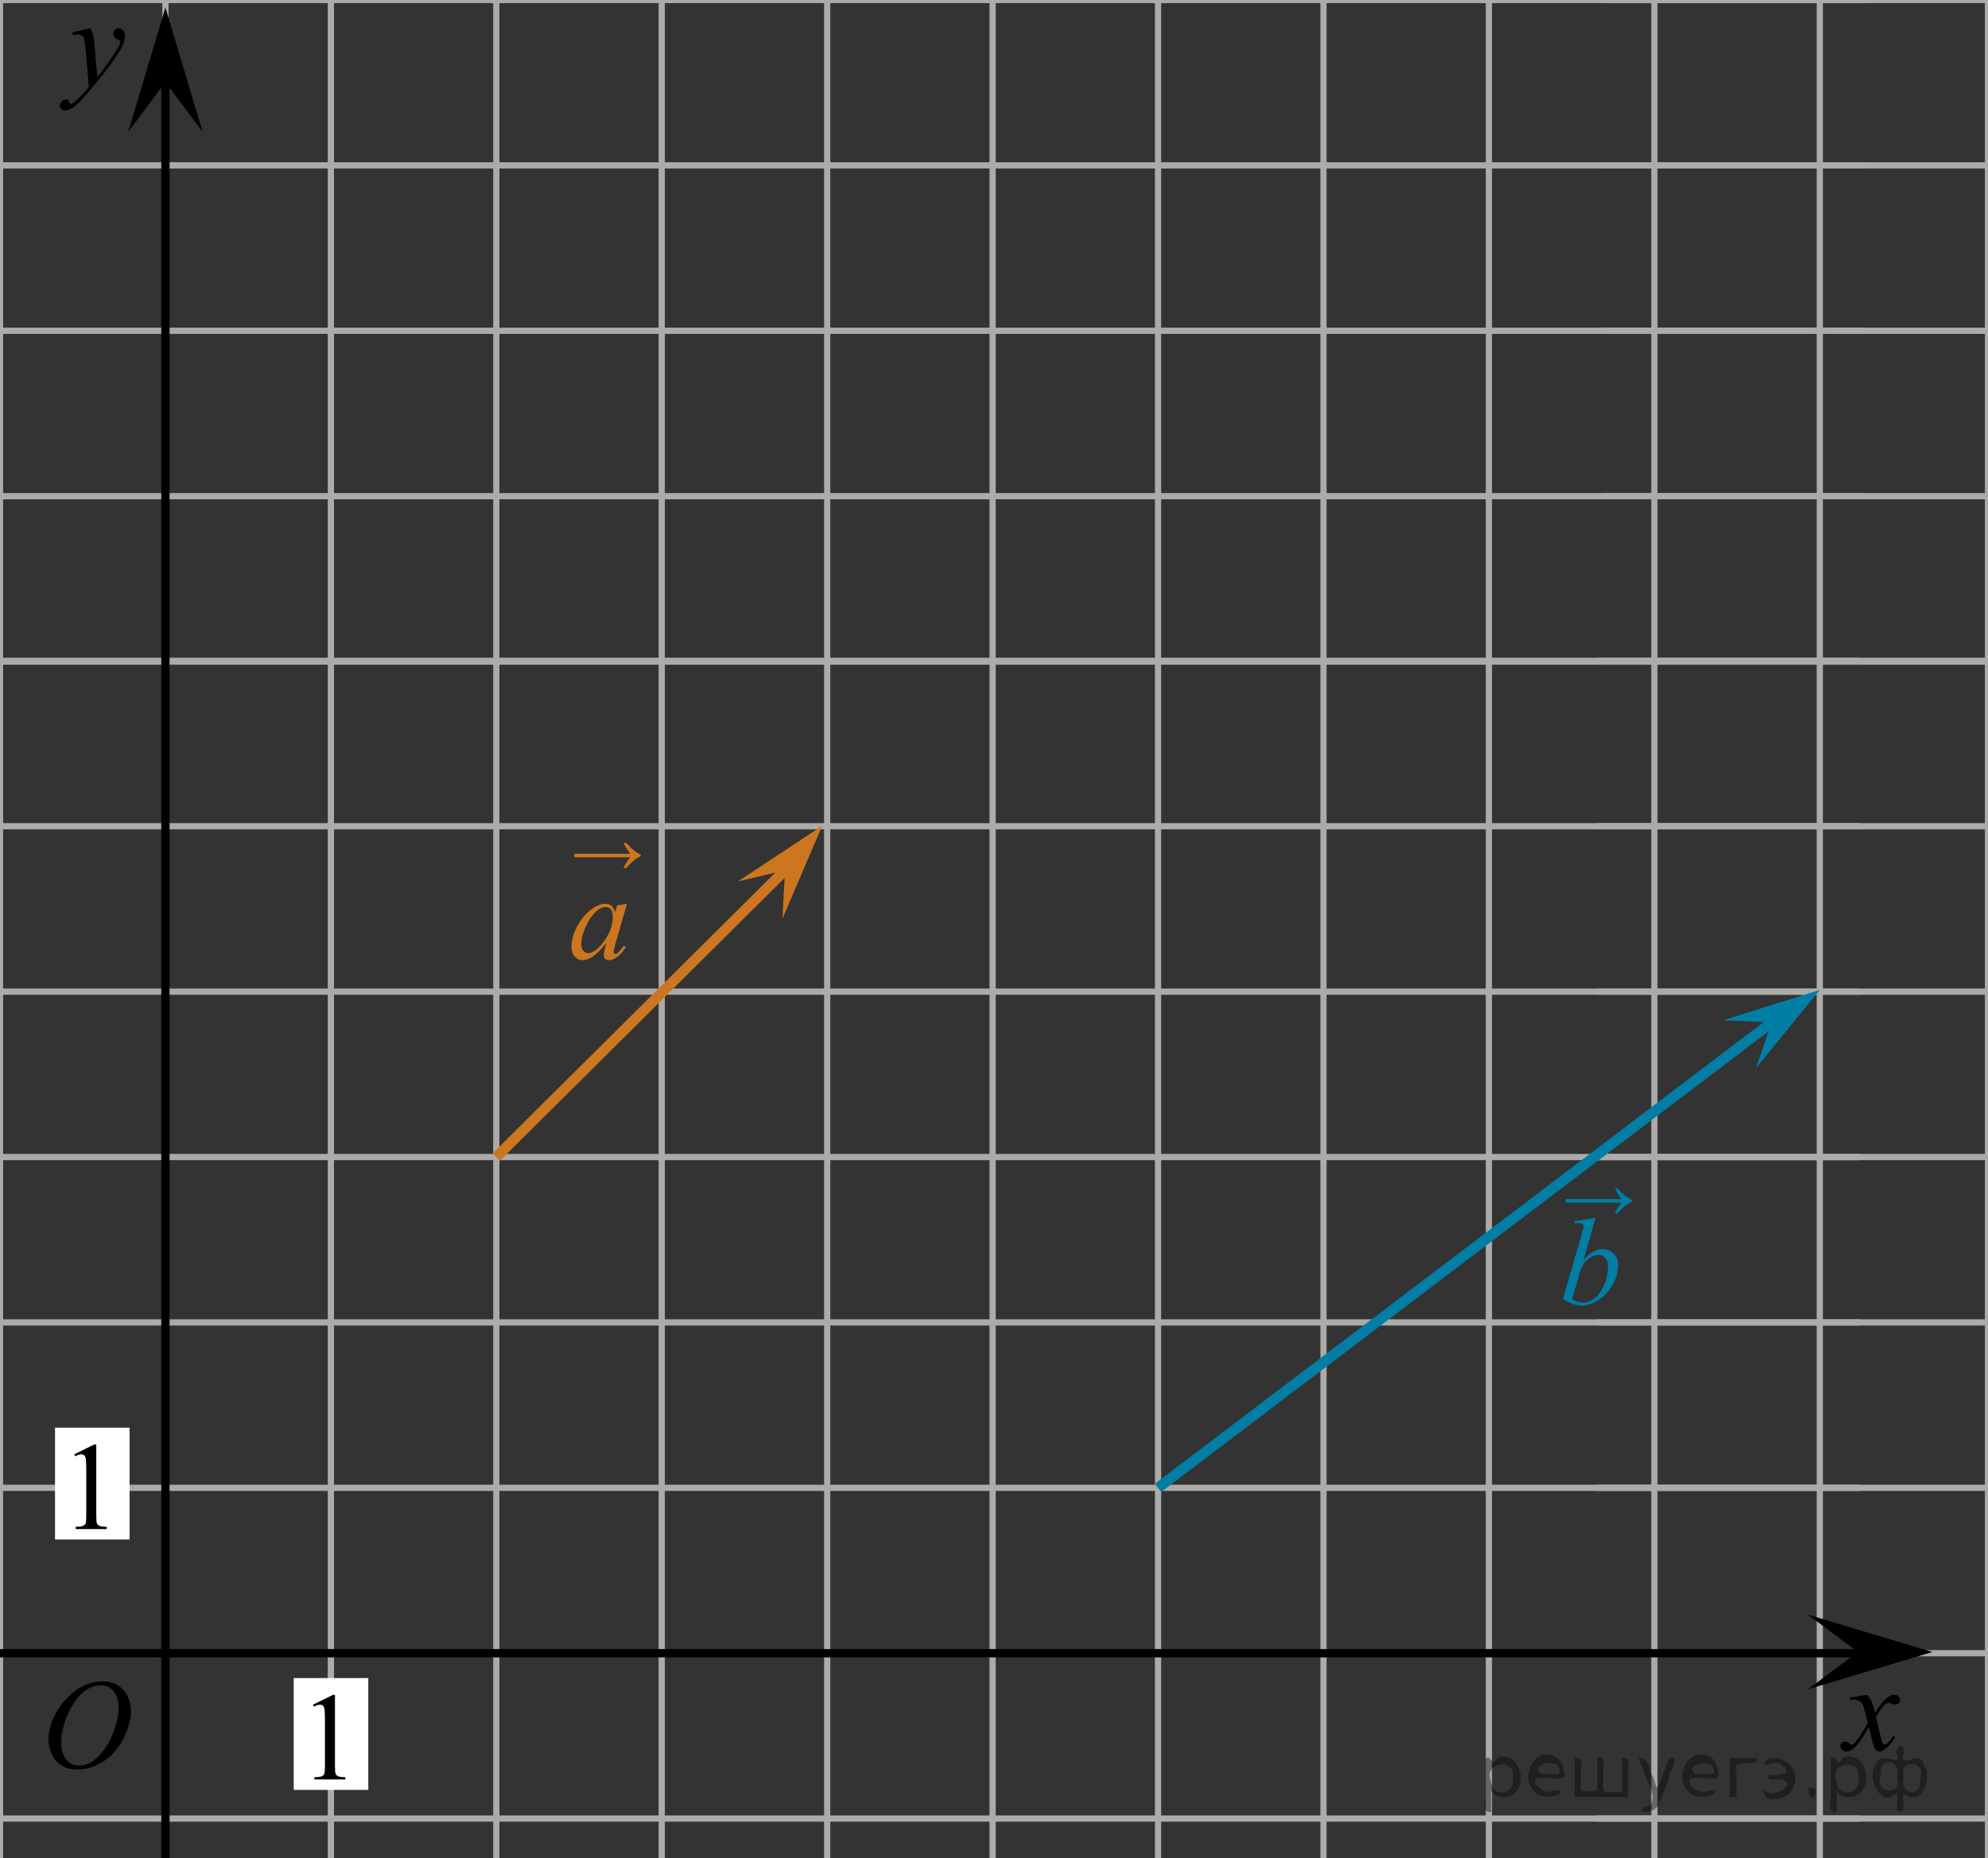 <?xml version="1.0" encoding="utf-8"?>
<!-- Generator: Adobe Illustrator 16.0.0, SVG Export Plug-In . SVG Version: 6.00 Build 0)  -->
<!DOCTYPE svg PUBLIC "-//W3C//DTD SVG 1.1//EN" "http://www.w3.org/Graphics/SVG/1.1/DTD/svg11.dtd">
<svg version="1.1" id="Слой_1" xmlns="http://www.w3.org/2000/svg" xmlns:xlink="http://www.w3.org/1999/xlink" x="0px" y="0px"
	 width="239.934px" height="224.323px" viewBox="-39.871 20.672 239.934 224.323"
	 enable-background="new -39.871 20.672 239.934 224.323" xml:space="preserve">
<rect x="-39.871" y="20.672" width="239.934" height="224.323" fill="#333333" stroke="none"/>
<g>
	<g>
		<g>
			
				<line fill="none" stroke="#ADAAAA" stroke-width="0.75" stroke-miterlimit="10" x1="379.761" y1="-122.031" x2="379.761" y2="325.661"/>
			
				<line fill="none" stroke="#ADAAAA" stroke-width="0.75" stroke-miterlimit="10" x1="359.797" y1="-122.031" x2="359.797" y2="325.661"/>
			
				<line fill="none" stroke="#ADAAAA" stroke-width="0.75" stroke-miterlimit="10" x1="339.826" y1="-122.031" x2="339.826" y2="325.661"/>
			
				<line fill="none" stroke="#ADAAAA" stroke-width="0.75" stroke-miterlimit="10" x1="319.864" y1="-122.031" x2="319.864" y2="325.661"/>
			
				<line fill="none" stroke="#ADAAAA" stroke-width="0.75" stroke-miterlimit="10" x1="299.895" y1="-122.031" x2="299.895" y2="325.661"/>
			
				<line fill="none" stroke="#ADAAAA" stroke-width="0.75" stroke-miterlimit="10" x1="279.928" y1="-122.031" x2="279.928" y2="325.661"/>
			
				<line fill="none" stroke="#ADAAAA" stroke-width="0.75" stroke-miterlimit="10" x1="259.965" y1="-122.031" x2="259.965" y2="325.661"/>
			
				<line fill="none" stroke="#ADAAAA" stroke-width="0.75" stroke-miterlimit="10" x1="239.994" y1="-122.031" x2="239.994" y2="325.661"/>
			
				<line fill="none" stroke="#ADAAAA" stroke-width="0.75" stroke-miterlimit="10" x1="220.029" y1="-122.031" x2="220.029" y2="325.661"/>
			
				<line fill="none" stroke="#ADAAAA" stroke-width="0.75" stroke-miterlimit="10" x1="200.063" y1="-122.031" x2="200.063" y2="325.661"/>
			<path fill="none" stroke="#ADAAAA" stroke-width="0.75" stroke-miterlimit="10" d="M180.094,325.661"/>
			<path fill="none" stroke="#ADAAAA" stroke-width="0.75" stroke-miterlimit="10" d="M180.094-122.031"/>
			<path fill="none" stroke="#ADAAAA" stroke-width="0.75" stroke-miterlimit="10" d="M160.129,325.661"/>
			<path fill="none" stroke="#ADAAAA" stroke-width="0.75" stroke-miterlimit="10" d="M160.129-122.031"/>
		</g>
		<g>
			
				<line fill="none" stroke="#ADAAAA" stroke-width="0.75" stroke-miterlimit="10" x1="153.583" y1="-119.096" x2="385.261" y2="-119.096"/>
			
				<line fill="none" stroke="#ADAAAA" stroke-width="0.75" stroke-miterlimit="10" x1="153.583" y1="-99.129" x2="385.261" y2="-99.129"/>
			
				<line fill="none" stroke="#ADAAAA" stroke-width="0.75" stroke-miterlimit="10" x1="153.583" y1="-79.161" x2="385.261" y2="-79.161"/>
			
				<line fill="none" stroke="#ADAAAA" stroke-width="0.75" stroke-miterlimit="10" x1="153.583" y1="-59.198" x2="385.261" y2="-59.198"/>
			
				<line fill="none" stroke="#ADAAAA" stroke-width="0.75" stroke-miterlimit="10" x1="153.583" y1="-39.232" x2="385.261" y2="-39.232"/>
			
				<line fill="none" stroke="#ADAAAA" stroke-width="0.75" stroke-miterlimit="10" x1="153.583" y1="-19.263" x2="385.261" y2="-19.263"/>
			
				<line fill="none" stroke="#ADAAAA" stroke-width="0.75" stroke-miterlimit="10" x1="153.583" y1="0.703" x2="385.261" y2="0.703"/>
			
				<line fill="none" stroke="#ADAAAA" stroke-width="0.75" stroke-miterlimit="10" x1="153.583" y1="20.672" x2="385.261" y2="20.672"/>
			
				<line fill="none" stroke="#ADAAAA" stroke-width="0.75" stroke-miterlimit="10" x1="153.583" y1="40.635" x2="385.261" y2="40.635"/>
			
				<line fill="none" stroke="#ADAAAA" stroke-width="0.75" stroke-miterlimit="10" x1="153.583" y1="60.602" x2="385.261" y2="60.602"/>
			
				<line fill="none" stroke="#ADAAAA" stroke-width="0.75" stroke-miterlimit="10" x1="153.583" y1="80.57" x2="385.261" y2="80.57"/>
			
				<line fill="none" stroke="#ADAAAA" stroke-width="0.75" stroke-miterlimit="10" x1="153.583" y1="100.537" x2="385.261" y2="100.537"/>
			<g>
				
					<line fill="none" stroke="#ADAAAA" stroke-width="0.75" stroke-miterlimit="10" x1="152.932" y1="100.445" x2="384.615" y2="100.445"/>
				
					<line fill="none" stroke="#ADAAAA" stroke-width="0.75" stroke-miterlimit="10" x1="152.932" y1="120.413" x2="384.615" y2="120.413"/>
				
					<line fill="none" stroke="#ADAAAA" stroke-width="0.75" stroke-miterlimit="10" x1="152.932" y1="140.381" x2="384.615" y2="140.381"/>
				
					<line fill="none" stroke="#ADAAAA" stroke-width="0.75" stroke-miterlimit="10" x1="152.932" y1="160.344" x2="384.615" y2="160.344"/>
				
					<line fill="none" stroke="#ADAAAA" stroke-width="0.75" stroke-miterlimit="10" x1="152.932" y1="180.31" x2="384.615" y2="180.31"/>
				
					<line fill="none" stroke="#ADAAAA" stroke-width="0.75" stroke-miterlimit="10" x1="152.932" y1="200.276" x2="384.615" y2="200.276"/>
				
					<line fill="none" stroke="#ADAAAA" stroke-width="0.75" stroke-miterlimit="10" x1="152.932" y1="220.241" x2="384.615" y2="220.241"/>
				
					<line fill="none" stroke="#ADAAAA" stroke-width="0.75" stroke-miterlimit="10" x1="152.932" y1="240.202" x2="384.615" y2="240.202"/>
				
					<line fill="none" stroke="#ADAAAA" stroke-width="0.75" stroke-miterlimit="10" x1="152.932" y1="260.178" x2="384.615" y2="260.178"/>
				
					<line fill="none" stroke="#ADAAAA" stroke-width="0.75" stroke-miterlimit="10" x1="152.932" y1="280.146" x2="384.615" y2="280.146"/>
				
					<line fill="none" stroke="#ADAAAA" stroke-width="0.75" stroke-miterlimit="10" x1="152.932" y1="300.11" x2="384.615" y2="300.11"/>
				
					<line fill="none" stroke="#ADAAAA" stroke-width="0.75" stroke-miterlimit="10" x1="152.932" y1="320.073" x2="384.615" y2="320.073"/>
			</g>
		</g>
	</g>
	<g>
		<g>
			
				<line fill="none" stroke="#ADAAAA" stroke-width="0.75" stroke-miterlimit="10" x1="179.762" y1="-122.031" x2="179.762" y2="325.661"/>
			
				<line fill="none" stroke="#ADAAAA" stroke-width="0.75" stroke-miterlimit="10" x1="159.797" y1="-122.031" x2="159.797" y2="325.661"/>
			
				<line fill="none" stroke="#ADAAAA" stroke-width="0.75" stroke-miterlimit="10" x1="139.826" y1="-122.031" x2="139.826" y2="325.661"/>
			
				<line fill="none" stroke="#ADAAAA" stroke-width="0.75" stroke-miterlimit="10" x1="119.863" y1="-122.031" x2="119.863" y2="325.661"/>
			
				<line fill="none" stroke="#ADAAAA" stroke-width="0.75" stroke-miterlimit="10" x1="99.896" y1="-122.031" x2="99.896" y2="325.661"/>
			
				<line fill="none" stroke="#ADAAAA" stroke-width="0.75" stroke-miterlimit="10" x1="79.928" y1="-122.031" x2="79.928" y2="325.661"/>
			
				<line fill="none" stroke="#ADAAAA" stroke-width="0.75" stroke-miterlimit="10" x1="59.965" y1="-122.031" x2="59.965" y2="325.661"/>
			
				<line fill="none" stroke="#ADAAAA" stroke-width="0.75" stroke-miterlimit="10" x1="39.994" y1="-122.031" x2="39.994" y2="325.661"/>
			
				<line fill="none" stroke="#ADAAAA" stroke-width="0.75" stroke-miterlimit="10" x1="20.029" y1="-122.031" x2="20.029" y2="325.661"/>
			
				<line fill="none" stroke="#ADAAAA" stroke-width="0.75" stroke-miterlimit="10" x1="0.063" y1="-122.031" x2="0.063" y2="325.661"/>
			
				<line fill="none" stroke="#ADAAAA" stroke-width="0.75" stroke-miterlimit="10" x1="-19.907" y1="-122.031" x2="-19.907" y2="325.661"/>
			
				<line fill="none" stroke="#ADAAAA" stroke-width="0.75" stroke-miterlimit="10" x1="-39.871" y1="-122.031" x2="-39.871" y2="325.661"/>
		</g>
		<g>
			
				<line fill="none" stroke="#ADAAAA" stroke-width="0.75" stroke-miterlimit="10" x1="-46.417" y1="-119.096" x2="185.262" y2="-119.096"/>
			
				<line fill="none" stroke="#ADAAAA" stroke-width="0.75" stroke-miterlimit="10" x1="-46.417" y1="-99.129" x2="185.262" y2="-99.129"/>
			
				<line fill="none" stroke="#ADAAAA" stroke-width="0.75" stroke-miterlimit="10" x1="-46.417" y1="-79.161" x2="185.262" y2="-79.161"/>
			
				<line fill="none" stroke="#ADAAAA" stroke-width="0.75" stroke-miterlimit="10" x1="-46.417" y1="-59.198" x2="185.262" y2="-59.198"/>
			
				<line fill="none" stroke="#ADAAAA" stroke-width="0.75" stroke-miterlimit="10" x1="-46.417" y1="-39.232" x2="185.262" y2="-39.232"/>
			
				<line fill="none" stroke="#ADAAAA" stroke-width="0.75" stroke-miterlimit="10" x1="-46.417" y1="-19.263" x2="185.262" y2="-19.263"/>
			
				<line fill="none" stroke="#ADAAAA" stroke-width="0.75" stroke-miterlimit="10" x1="-46.417" y1="0.703" x2="185.262" y2="0.703"/>
			
				<line fill="none" stroke="#ADAAAA" stroke-width="0.75" stroke-miterlimit="10" x1="-46.417" y1="20.672" x2="185.262" y2="20.672"/>
			
				<line fill="none" stroke="#ADAAAA" stroke-width="0.75" stroke-miterlimit="10" x1="-46.417" y1="40.635" x2="185.262" y2="40.635"/>
			
				<line fill="none" stroke="#ADAAAA" stroke-width="0.75" stroke-miterlimit="10" x1="-46.417" y1="60.602" x2="185.262" y2="60.602"/>
			
				<line fill="none" stroke="#ADAAAA" stroke-width="0.75" stroke-miterlimit="10" x1="-46.417" y1="80.57" x2="185.262" y2="80.57"/>
			
				<line fill="none" stroke="#ADAAAA" stroke-width="0.75" stroke-miterlimit="10" x1="-46.417" y1="100.537" x2="185.262" y2="100.537"/>
			<g>
				
					<line fill="none" stroke="#ADAAAA" stroke-width="0.75" stroke-miterlimit="10" x1="-47.068" y1="100.445" x2="184.615" y2="100.445"/>
				
					<line fill="none" stroke="#ADAAAA" stroke-width="0.75" stroke-miterlimit="10" x1="-47.068" y1="120.413" x2="184.615" y2="120.413"/>
				
					<line fill="none" stroke="#ADAAAA" stroke-width="0.75" stroke-miterlimit="10" x1="-47.068" y1="140.381" x2="184.615" y2="140.381"/>
				
					<line fill="none" stroke="#ADAAAA" stroke-width="0.75" stroke-miterlimit="10" x1="-47.068" y1="160.344" x2="184.615" y2="160.344"/>
				
					<line fill="none" stroke="#ADAAAA" stroke-width="0.75" stroke-miterlimit="10" x1="-47.068" y1="180.31" x2="184.615" y2="180.31"/>
				
					<line fill="none" stroke="#ADAAAA" stroke-width="0.75" stroke-miterlimit="10" x1="-47.068" y1="200.276" x2="184.615" y2="200.276"/>
				
					<line fill="none" stroke="#ADAAAA" stroke-width="0.75" stroke-miterlimit="10" x1="-47.068" y1="220.241" x2="184.615" y2="220.241"/>
				
					<line fill="none" stroke="#ADAAAA" stroke-width="0.75" stroke-miterlimit="10" x1="-47.068" y1="240.202" x2="184.615" y2="240.202"/>
				
					<line fill="none" stroke="#ADAAAA" stroke-width="0.75" stroke-miterlimit="10" x1="-47.068" y1="260.178" x2="184.615" y2="260.178"/>
				
					<line fill="none" stroke="#ADAAAA" stroke-width="0.75" stroke-miterlimit="10" x1="-47.068" y1="280.146" x2="184.615" y2="280.146"/>
				
					<line fill="none" stroke="#ADAAAA" stroke-width="0.75" stroke-miterlimit="10" x1="-47.068" y1="300.11" x2="184.615" y2="300.11"/>
				
					<line fill="none" stroke="#ADAAAA" stroke-width="0.75" stroke-miterlimit="10" x1="-47.068" y1="320.073" x2="184.615" y2="320.073"/>
			</g>
		</g>
	</g>
</g>
<line fill="none" stroke="#000000" stroke-miterlimit="10" x1="-119.541" y1="220.241" x2="184.615" y2="220.241"/>
<line fill="none" stroke="#000000" stroke-miterlimit="10" x1="-19.907" y1="404.092" x2="-19.907" y2="29.044"/>
<polygon points="184.345,220.092 178.345,215.592 193.351,220.092 178.345,224.592 "/>
<polygon points="-19.907,30.597 -24.407,36.602 -19.907,21.59 -15.407,36.602 "/>
<rect x="63.504" y="120.565" fill="none" width="16.438" height="17.871"/>
<g>
	<g>
		<g>
			<g>
				<g>
					<g>
						<g>
							<g>
								<g>
									<g>
										<g>
											<g>
												<g>
													<g>
														<g>
															<g>
																<g>
																	<g>
																		<g>
																			<g>
																				<g>
																					<g>
																						<g>
																							<g>
																								<g>
																									<g>
																										<g>
																											<g>
																												<g>
																													<path d="M185.454,225.264c0.24,0.258,0.423,0.514,0.546,0.77c0.09,0.182,0.233,0.646,0.438,1.396
																														l0.646-0.979c0.172-0.229,0.381-0.461,0.627-0.674c0.243-0.215,0.461-0.354,0.646-0.438
																														c0.104-0.054,0.248-0.074,0.394-0.074c0.213,0,0.381,0.059,0.506,0.172
																														c0.125,0.111,0.188,0.252,0.188,0.412c0,0.188-0.037,0.313-0.106,0.385
																														c-0.142,0.123-0.298,0.188-0.476,0.188c-0.104,0-0.215-0.021-0.332-0.063
																														c-0.229-0.078-0.39-0.117-0.465-0.117c-0.117,0-0.271,0.065-0.422,0.207
																														c-0.314,0.256-0.671,0.75-1.105,1.479l0.605,2.539c0.096,0.391,0.172,0.619,0.229,0.692
																														c0.064,0.078,0.132,0.113,0.189,0.113c0.104,0,0.229-0.058,0.354-0.171
																														c0.271-0.229,0.5-0.521,0.688-0.885l0.26,0.133c-0.313,0.58-0.694,1.063-1.188,1.445
																														c-0.271,0.217-0.498,0.318-0.688,0.318c-0.271,0-0.488-0.148-0.649-0.465
																														c-0.104-0.188-0.313-1.02-0.646-2.479c-0.771,1.332-1.381,2.188-1.845,2.571
																														c-0.313,0.244-0.603,0.367-0.87,0.367c-0.191,0-0.375-0.068-0.539-0.215
																														c-0.113-0.104-0.188-0.255-0.188-0.438c0-0.16,0.063-0.297,0.157-0.404
																														c0.104-0.104,0.231-0.162,0.396-0.162c0.146,0,0.313,0.08,0.502,0.235
																														c0.127,0.108,0.229,0.171,0.298,0.171c0.063,0,0.145-0.039,0.229-0.117
																														c0.229-0.188,0.548-0.59,0.938-1.211c0.396-0.619,0.659-1.063,0.782-1.343
																														c-0.313-1.192-0.479-1.825-0.494-1.896c-0.104-0.316-0.271-0.547-0.438-0.682
																														c-0.188-0.134-0.438-0.197-0.813-0.197c-0.104,0-0.237,0.006-0.396,0.021v-0.271L185.454,225.264z"/>
																												</g>
																											</g>
																										</g>
																									</g>
																								</g>
																							</g>
																						</g>
																					</g>
																				</g>
																			</g>
																		</g>
																	</g>
																</g>
															</g>
														</g>
													</g>
												</g>
											</g>
										</g>
									</g>
								</g>
							</g>
						</g>
					</g>
				</g>
			</g>
		</g>
	</g>
</g>
<rect x="146.971" y="221.823" fill="none" width="12.358" height="13.729"/>
<g>
	<g>
		<g>
			<g>
				<g>
					<g>
						<g>
							<g>
								<g>
									<g>
										<g>
											<g>
												<g>
													<g>
														<g>
															<g>
																<g>
																	<g>
																		<g>
																			<g>
																				<g>
																					<g>
																						<g>
																							<g>
																								<g>
																									<g>
																										<g>
																											<g>
																												<g>
																													<path d="M-28.982,24.072c0.168,0.285,0.271,0.552,0.351,0.801c0.063,0.248,0.127,0.736,0.188,1.465
																														l0.313,3.632c0.297-0.354,0.729-0.913,1.284-1.683c0.271-0.374,0.604-0.884,1.005-1.528
																														c0.239-0.394,0.396-0.669,0.44-0.825c0.021-0.078,0.043-0.159,0.043-0.243
																														c0-0.056-0.021-0.101-0.063-0.133c-0.021-0.034-0.125-0.075-0.271-0.122s-0.271-0.135-0.354-0.26
																														c-0.104-0.126-0.146-0.271-0.146-0.433c0-0.202,0.06-0.363,0.178-0.486
																														c0.117-0.123,0.271-0.185,0.441-0.185c0.217,0,0.396,0.09,0.555,0.271
																														c0.149,0.182,0.229,0.429,0.229,0.74c0,0.392-0.146,0.833-0.396,1.332
																														c-0.269,0.5-0.771,1.269-1.535,2.301c-0.758,1.032-1.676,2.16-2.754,3.383
																														c-0.741,0.841-1.293,1.369-1.646,1.589c-0.354,0.22-0.67,0.329-0.938,0.329
																														c-0.146,0-0.271-0.06-0.396-0.176c-0.11-0.113-0.185-0.25-0.185-0.4c0-0.191,0.076-0.366,0.229-0.522
																														c0.156-0.157,0.334-0.234,0.521-0.234c0.104,0,0.188,0.021,0.238,0.064
																														c0.039,0.023,0.084,0.096,0.133,0.21c0.056,0.116,0.099,0.194,0.136,0.231
																														c0.021,0.022,0.063,0.037,0.098,0.037c0.021,0,0.076-0.023,0.146-0.073
																														c0.271-0.167,0.589-0.435,0.938-0.798c0.479-0.481,0.813-0.876,1.058-1.183l-0.412-4.68
																														c-0.063-0.771-0.178-1.243-0.313-1.411c-0.146-0.167-0.368-0.251-0.688-0.251
																														c-0.104,0-0.284,0.017-0.563,0.044l-0.063-0.271L-28.982,24.072z"/>
																												</g>
																											</g>
																										</g>
																									</g>
																								</g>
																							</g>
																						</g>
																					</g>
																				</g>
																			</g>
																		</g>
																	</g>
																</g>
															</g>
														</g>
													</g>
												</g>
											</g>
										</g>
									</g>
								</g>
							</g>
						</g>
					</g>
				</g>
			</g>
		</g>
	</g>
</g>
<rect x="64.93" y="0.721" fill="none" width="13.745" height="16.491"/>
<g>
	<g>
		<g>
			<g>
				<g>
					<g>
						<g>
							<g>
								<g>
									<g>
										<g>
											<defs>
												<rect id="SVGID_1_" x="-37" y="220.092" width="16.513" height="18.146"/>
											</defs>
											<clipPath id="SVGID_2_">
												<use xlink:href="#SVGID_1_"  overflow="visible"/>
											</clipPath>
											<g clip-path="url(#SVGID_2_)">
												<g enable-background="new    ">
													<path d="M-27.473,223.647c0.664,0,1.254,0.146,1.767,0.438s0.914,0.726,1.205,1.297
														c0.289,0.572,0.437,1.166,0.437,1.781c0,1.09-0.313,2.231-0.937,3.43c-0.623,1.197-1.437,2.109-2.44,2.74
														c-1.004,0.629-2.043,0.944-3.117,0.944c-0.772,0-1.42-0.174-1.938-0.521c-0.52-0.348-0.903-0.807-1.151-1.377
														c-0.25-0.568-0.373-1.121-0.373-1.656c0-0.949,0.226-1.889,0.676-2.813c0.451-0.929,0.988-1.703,1.613-2.324
														c0.627-0.623,1.293-1.103,2.004-1.437C-29.023,223.815-28.271,223.647-27.473,223.647z M-27.725,224.127
														c-0.491,0-0.974,0.125-1.442,0.371c-0.472,0.248-0.938,0.651-1.399,1.215c-0.462,0.563-0.879,1.3-1.248,2.209
														c-0.453,1.119-0.681,2.177-0.681,3.17c0,0.712,0.181,1.341,0.539,1.888s0.91,0.819,1.653,0.819
														c0.449,0,0.89-0.11,1.318-0.338c0.432-0.226,0.881-0.608,1.351-1.153c0.586-0.685,1.077-1.56,1.477-2.619
														c0.4-1.063,0.601-2.056,0.601-2.974c0-0.68-0.18-1.28-0.539-1.805C-26.459,224.39-27,224.127-27.725,224.127z"/>
												</g>
											</g>
										</g>
									</g>
								</g>
							</g>
						</g>
					</g>
				</g>
			</g>
		</g>
	</g>
</g>
<rect x="-4.423" y="223.241" fill="#FFFFFF" width="9" height="13.5"/>
<g>
	<g>
		<g>
			<g>
				<g>
					<g>
						<defs>
							<rect id="SVGID_3_" x="-4.702" y="221.747" width="9.529" height="16.49"/>
						</defs>
						<clipPath id="SVGID_4_">
							<use xlink:href="#SVGID_3_"  overflow="visible"/>
						</clipPath>
						<g clip-path="url(#SVGID_4_)">
							<path d="M-2.097,226.458l2.412-1.188h0.241v8.451c0,0.563,0.021,0.911,0.069,1.049c0.045,0.139,0.145,0.244,0.289,0.315
								c0.146,0.072,0.439,0.113,0.892,0.125v0.271h-3.729v-0.27c0.47-0.014,0.771-0.055,0.905-0.123
								c0.138-0.07,0.229-0.166,0.285-0.287c0.053-0.121,0.08-0.48,0.08-1.082v-5.402c0-0.729-0.022-1.194-0.072-1.401
								c-0.034-0.156-0.098-0.271-0.188-0.349c-0.09-0.077-0.196-0.11-0.325-0.11c-0.181,0-0.433,0.078-0.753,0.229L-2.097,226.458z
								"/>
						</g>
					</g>
				</g>
			</g>
		</g>
	</g>
</g>
<rect x="-33.229" y="193.015" fill="#FFFFFF" width="9" height="13.5"/>
<g>
	<g>
		<g>
			<g>
				<g>
					<g>
						<defs>
							<rect id="SVGID_5_" x="-33.509" y="191.519" width="9.528" height="16.489"/>
						</defs>
						<clipPath id="SVGID_6_">
							<use xlink:href="#SVGID_5_"  overflow="visible"/>
						</clipPath>
						<g clip-path="url(#SVGID_6_)">
							<path d="M-30.903,196.229l2.411-1.188h0.241v8.453c0,0.562,0.021,0.909,0.069,1.047c0.045,0.14,0.145,0.244,0.289,0.317
								c0.146,0.07,0.439,0.113,0.892,0.125v0.271h-3.729v-0.271c0.471-0.012,0.771-0.053,0.905-0.121
								c0.138-0.071,0.229-0.168,0.285-0.288c0.054-0.121,0.08-0.48,0.08-1.082v-5.402c0-0.729-0.022-1.196-0.071-1.403
								c-0.035-0.154-0.099-0.271-0.188-0.347c-0.089-0.075-0.196-0.11-0.325-0.11c-0.181,0-0.433,0.076-0.752,0.229
								L-30.903,196.229z"/>
						</g>
					</g>
				</g>
			</g>
		</g>
	</g>
</g>
<g>
	<g>
		
			<line fill="none" stroke="#0A990A" stroke-width="1.25" stroke-linecap="round" stroke-linejoin="round" x1="-111.463" y1="71.111" x2="-92.601" y2="127.604"/>
		<g>
			<polygon fill="#0A990A" points="-112.894,79.379 -111.644,79.412 -111.424,71.228 -106.331,77.639 -105.353,76.861 
				-112.581,67.761 			"/>
		</g>
	</g>
</g>
<g>
	<path fill="#007EA5" d="M152.702,167.677l-1.441,5.063c0.469-0.486,0.878-0.822,1.228-1.004s0.714-0.271,1.095-0.271
		c0.537,0,0.978,0.18,1.317,0.535c0.343,0.354,0.515,0.84,0.515,1.448c0,0.787-0.227,1.57-0.674,2.349
		c-0.45,0.778-1.015,1.389-1.691,1.819c-0.68,0.437-1.349,0.652-2.008,0.652c-0.736,0-1.494-0.275-2.271-0.828l2.228-7.668
		c0.171-0.593,0.257-0.938,0.257-1.041c0-0.127-0.039-0.222-0.116-0.285c-0.113-0.088-0.279-0.131-0.498-0.131
		c-0.104,0-0.261,0.017-0.47,0.051v-0.278L152.702,167.677z M149.868,177.521c0.487,0.271,0.918,0.404,1.289,0.404
		c0.43,0,0.875-0.158,1.337-0.474c0.461-0.315,0.86-0.846,1.201-1.594c0.339-0.746,0.509-1.502,0.509-2.265
		c0-0.448-0.11-0.801-0.333-1.057c-0.224-0.254-0.484-0.381-0.788-0.381c-0.453,0-0.897,0.186-1.332,0.547
		c-0.437,0.363-0.744,0.869-0.931,1.521L149.868,177.521z"/>
	<path fill="#007EA5" d="M155.343,164.11c0.376,0.41,0.699,0.723,0.974,0.936s0.532,0.373,0.775,0.478v0.19
		c-0.279,0.135-0.552,0.31-0.813,0.519c-0.263,0.211-0.574,0.521-0.938,0.926h-0.325c0.265-0.567,0.543-1.004,0.834-1.31h-6.755
		v-0.428h6.755c-0.214-0.272-0.364-0.479-0.448-0.608c-0.086-0.134-0.211-0.365-0.378-0.699h0.321L155.343,164.11L155.343,164.11z"
		/>
</g>
<g>
	<path fill="#CC761F" d="M35.795,129.777l-1.43,4.966l-0.161,0.666c-0.015,0.063-0.021,0.117-0.021,0.161
		c0,0.078,0.021,0.146,0.072,0.205c0.038,0.044,0.088,0.065,0.146,0.065c0.063,0,0.146-0.039,0.25-0.116
		c0.189-0.144,0.443-0.437,0.762-0.88l0.248,0.177c-0.336,0.508-0.684,0.896-1.039,1.16c-0.355,0.267-0.687,0.399-0.987,0.399
		c-0.21,0-0.367-0.054-0.475-0.158c-0.104-0.104-0.156-0.258-0.156-0.457c0-0.239,0.055-0.555,0.16-0.944l0.153-0.55
		c-0.64,0.835-1.228,1.419-1.765,1.751c-0.388,0.237-0.767,0.358-1.138,0.358c-0.354,0-0.663-0.147-0.922-0.443
		c-0.26-0.295-0.389-0.702-0.389-1.221c0-0.774,0.233-1.594,0.699-2.457c0.467-0.86,1.059-1.551,1.774-2.067
		c0.563-0.41,1.093-0.615,1.589-0.615c0.3,0,0.548,0.078,0.744,0.233c0.197,0.156,0.35,0.414,0.45,0.775l0.264-0.834L35.795,129.777
		z M33.189,130.159c-0.313,0-0.646,0.145-0.996,0.438c-0.498,0.413-0.94,1.028-1.33,1.846c-0.388,0.813-0.582,1.554-0.582,2.211
		c0,0.332,0.083,0.597,0.249,0.788s0.356,0.289,0.571,0.289c0.532,0,1.108-0.395,1.735-1.18c0.834-1.045,1.253-2.116,1.253-3.215
		c0-0.416-0.08-0.717-0.242-0.901C33.687,130.251,33.466,130.159,33.189,130.159z"/>
	<path fill="#CC761F" d="M35.701,122.423c0.376,0.408,0.7,0.721,0.976,0.935c0.271,0.213,0.53,0.371,0.773,0.476v0.19
		c-0.277,0.136-0.551,0.31-0.813,0.521c-0.265,0.209-0.575,0.519-0.939,0.924h-0.327c0.267-0.566,0.543-1.002,0.834-1.309h-6.754
		v-0.428h6.755c-0.214-0.273-0.362-0.477-0.446-0.609c-0.086-0.133-0.211-0.365-0.378-0.699H35.701L35.701,122.423z"/>
</g>
<g>
	<g>
		
			<line fill="none" stroke="#0A990A" stroke-width="1.25" stroke-linecap="round" stroke-linejoin="round" x1="-114.704" y1="129.842" x2="-77.273" y2="167.188"/>
		<g>
			<polygon fill="#0A990A" points="-112.282,137.875 -111.149,137.344 -114.618,129.929 -107.194,133.379 -106.667,132.247 
				-117.205,127.347 			"/>
		</g>
	</g>
</g>
<g>
	<path fill="#0A990A" d="M-108.098,110.047c0.375,0.409,0.699,0.721,0.974,0.935c0.272,0.213,0.533,0.371,0.774,0.476v0.19
		c-0.278,0.136-0.551,0.309-0.813,0.52c-0.264,0.21-0.575,0.519-0.938,0.925h-0.325c0.264-0.566,0.543-1.003,0.834-1.309h-6.757
		v-0.428h6.757c-0.216-0.273-0.365-0.477-0.449-0.609c-0.086-0.133-0.211-0.366-0.377-0.699L-108.098,110.047L-108.098,110.047z"/>
	<g>
		<path fill="#0A990A" d="M-108.953,122.433c-0.508,0.61-1.021,1.061-1.539,1.344c-0.518,0.287-1.064,0.43-1.642,0.43
			c-0.693,0-1.234-0.195-1.623-0.586c-0.387-0.391-0.581-0.916-0.581-1.574c0-0.748,0.209-1.48,0.626-2.205
			c0.418-0.723,0.979-1.31,1.685-1.762c0.707-0.451,1.398-0.678,2.078-0.678c0.531,0,0.931,0.111,1.193,0.334
			s0.396,0.494,0.396,0.815c0,0.304-0.093,0.562-0.277,0.776c-0.137,0.166-0.305,0.249-0.506,0.249c-0.149,0-0.276-0.05-0.377-0.146
			c-0.101-0.098-0.149-0.221-0.149-0.367c0-0.092,0.019-0.179,0.055-0.256c0.037-0.078,0.113-0.173,0.228-0.281
			c0.115-0.11,0.187-0.189,0.209-0.238c0.025-0.049,0.037-0.1,0.037-0.154c0-0.102-0.047-0.188-0.14-0.256
			c-0.143-0.098-0.342-0.146-0.602-0.146c-0.479,0-0.951,0.168-1.422,0.506c-0.469,0.337-0.868,0.814-1.2,1.437
			c-0.399,0.752-0.603,1.504-0.603,2.257c0,0.497,0.144,0.893,0.426,1.182c0.283,0.291,0.668,0.438,1.156,0.438
			c0.378,0,0.749-0.094,1.117-0.281c0.369-0.188,0.783-0.528,1.242-1.021L-108.953,122.433z"/>
	</g>
</g>
<line fill="none" stroke="#CC761F" stroke-width="1.25" stroke-miterlimit="10" x1="20.029" y1="160.344" x2="54.873" y2="125.73"/>
<polygon fill="#CC761F" points="54.873,125.73 49.192,127.072 59.363,120.351 54.566,131.561 "/>
<line fill="none" stroke="#007EA5" stroke-width="1.25" stroke-miterlimit="10" x1="99.896" y1="200.276" x2="173.96" y2="144.101"/>
<polygon fill="#007EA5" points="173.96,144.101 168.128,143.822 179.762,140.174 172.051,149.62 "/>
<g style="stroke:none;fill:#000;fill-opacity:0.4" > <path d="m 140.1,236.9 c 0,0.8 0,1.6 0,2.5 -1.3,0.2 -0.6,-1.5 -0.7,-2.3 0,-1.4 0,-2.8 0,-4.2 0.8,-0.4 0.8,1.3 1.4,0.0 2.2,-1.0 3.7,2.2 2.4,3.9 -0.6,1.0 -2.4,1.2 -3.1,0.0 z m 2.6,-1.6 c 0.5,-2.5 -3.7,-1.9 -2.6,0.4 0.0,2.1 3.1,1.6 2.6,-0.4 z" /> <path d="m 149.0,235.0 c -0.4,0.8 -1.9,0.1 -2.8,0.3 -2.0,-0.1 0.3,2.4 1.5,1.5 2.5,0.0 -1.4,1.6 -2.3,0.2 -1.9,-1.5 -0.3,-5.3 2.1,-4.4 0.9,0.2 1.4,1.2 1.4,2.2 z m -0.7,-0.2 c 0.6,-2.3 -4.0,-1.0 -2.1,0.0 0.7,0 1.4,-0.0 2.1,-0.0 z" /> <path d="m 153.9,237.0 c 0.6,0 1.3,0 2.0,0 0,-1.3 0,-2.7 0,-4.1 1.3,-0.2 0.6,1.5 0.7,2.3 0,0.8 0,1.6 0,2.4 -2.1,0 -4.2,0 -6.4,0 0,-1.5 0,-3.1 0,-4.7 1.3,-0.2 0.6,1.5 0.7,2.3 0.1,0.5 -0.2,1.6 0.2,1.7 0.5,-0.1 1.6,0.2 1.8,-0.2 0,-1.3 0,-2.6 0,-3.9 1.3,-0.2 0.6,1.5 0.7,2.3 0,0.5 0,1.1 0,1.7 z" /> <path d="m 160.3,238.1 c 0.3,1.4 -3.0,1.7 -1.7,0.7 1.5,-0.2 1.0,-1.9 0.5,-2.8 -0.4,-1.0 -0.8,-2.0 -1.2,-3.1 1.2,-0.2 1.2,1.4 1.7,2.2 0.2,0.2 0.4,1.9 0.7,1.2 0.4,-1.1 0.9,-2.2 1.3,-3.4 1.4,-0.2 0.0,1.5 -0.0,2.3 -0.3,0.9 -0.7,1.9 -1.1,2.9 z" /> <path d="m 167.6,235.0 c -0.4,0.8 -1.9,0.1 -2.8,0.3 -2.0,-0.1 0.3,2.4 1.5,1.5 2.5,0.0 -1.4,1.6 -2.3,0.2 -1.9,-1.5 -0.3,-5.3 2.1,-4.4 0.9,0.2 1.4,1.2 1.4,2.2 z m -0.7,-0.2 c 0.6,-2.3 -4.0,-1.0 -2.1,0.0 0.7,0 1.4,-0.0 2.1,-0.0 z" /> <path d="m 168.9,237.6 c 0,-1.5 0,-3.1 0,-4.7 1.1,0 2.2,0 3.3,0 0.0,1.5 -3.3,-0.4 -2.5,1.8 0,0.9 0,1.9 0,2.9 -0.2,0 -0.5,0 -0.7,0 z" /> <path d="m 173.1,236.7 c 0.7,1.4 4.2,-0.8 2.1,-1.2 -0.5,-0.1 -2.2,0.3 -1.5,-0.6 1.0,0.1 3.1,0.0 1.4,-1.2 -0.6,-0.7 -2.8,0.8 -1.8,-0.6 2.0,-0.9 4.2,1.2 3.3,3.2 -0.2,1.5 -3.5,2.3 -3.6,0.7 l 0,-0.1 0,-0.0 0,0 z" /> <path d="m 178.4,236.5 c 1.6,-0.5 0.6,2.3 -0.0,0.6 -0.0,-0.2 0.0,-0.4 0.0,-0.6 z" /> <path d="m 181.8,236.9 c 0,0.8 0,1.6 0,2.5 -1.3,0.2 -0.6,-1.5 -0.7,-2.3 0,-1.4 0,-2.8 0,-4.2 0.8,-0.4 0.8,1.3 1.4,0.0 2.2,-1.0 3.7,2.2 2.4,3.9 -0.6,1.0 -2.4,1.2 -3.1,0.0 z m 2.6,-1.6 c 0.5,-2.5 -3.7,-1.9 -2.6,0.4 0.0,2.1 3.1,1.6 2.6,-0.4 z" /> <path d="m 187.1,235.2 c -0.8,1.9 2.7,2.3 2.0,0.1 0.6,-2.4 -2.3,-2.7 -2.0,-0.1 z m 2.0,4.2 c 0,-0.8 0,-1.6 0,-2.4 -1.8,2.2 -3.8,-1.7 -2.6,-3.3 0.4,-1.8 3.0,0.3 2.6,-1.1 -0.4,-1.1 0.9,-1.8 0.8,-0.3 -0.7,2.2 2.1,-0.6 2.4,1.4 1.2,1.6 -0.3,5.2 -2.4,3.5 -0.4,0.6 0.6,2.5 -0.8,2.1 z m 2.8,-4.2 c 0.8,-1.9 -2.7,-2.3 -2.0,-0.1 -0.6,2.4 2.3,2.7 2.0,0.1 z" /> </g></svg>

<!--File created and owned by https://sdamgia.ru. Copying is prohibited. All rights reserved.-->
